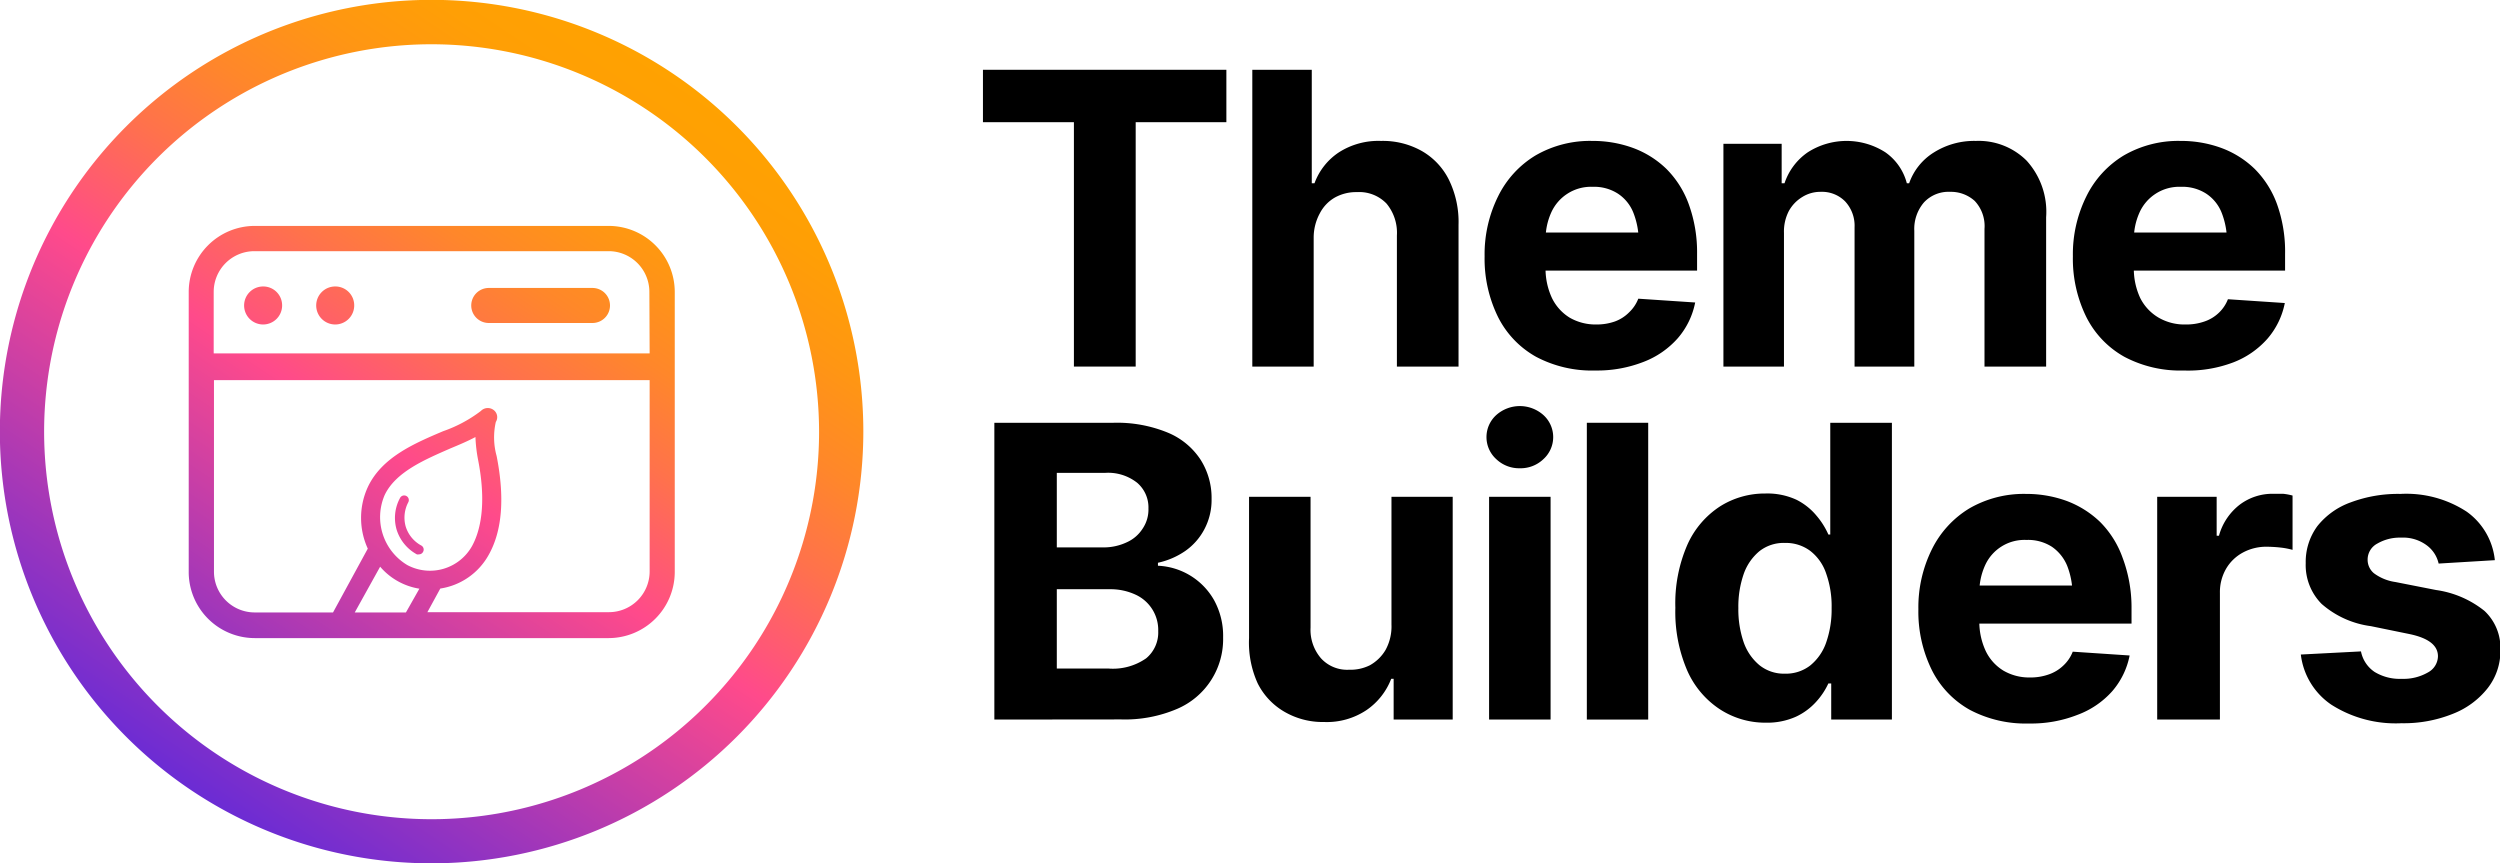 <svg xmlns="http://www.w3.org/2000/svg" xmlns:xlink="http://www.w3.org/1999/xlink" width="184.14" height="63.59" viewBox="0 0 184.14 63.59"><defs><linearGradient id="a" x1="12.34" y1="60.98" x2="49.57" y2="5.14" gradientUnits="userSpaceOnUse"><stop offset="0" stop-color="#5b28dc"></stop><stop offset="0.19" stop-color="#9a35bd"></stop><stop offset="0.48" stop-color="#ff4a8b"></stop><stop offset="0.53" stop-color="#ff5875"></stop><stop offset="0.63" stop-color="#ff724b"></stop><stop offset="0.73" stop-color="#ff872a"></stop><stop offset="0.83" stop-color="#ff9613"></stop><stop offset="0.92" stop-color="#ff9f05"></stop><stop offset="1" stop-color="#ffa200"></stop></linearGradient><linearGradient id="b" x1="13.44" y1="59.33" x2="48.57" y2="6.64" xlink:href="#a"></linearGradient></defs><path d="M72.4,9V5.14H90.33V9H83.65V27H79.1V9Z"></path><path d="M96.76,17.5V27H92.24V5.14h4.38V13.5h.2a4.64,4.64,0,0,1,1.8-2.28,5.39,5.39,0,0,1,3.1-.84,5.84,5.84,0,0,1,3,.74,5,5,0,0,1,2,2.12,7.06,7.06,0,0,1,.71,3.31V27h-4.54V17.35a3.37,3.37,0,0,0-.76-2.35,2.78,2.78,0,0,0-2.17-.85,3.24,3.24,0,0,0-1.64.4,2.84,2.84,0,0,0-1.1,1.15A3.74,3.74,0,0,0,96.76,17.5Z"></path><path d="M117.51,27.29a8.8,8.8,0,0,1-4.35-1,6.89,6.89,0,0,1-2.81-2.92,9.72,9.72,0,0,1-1-4.49,9.6,9.6,0,0,1,1-4.43,7.24,7.24,0,0,1,2.75-3,8,8,0,0,1,4.19-1.07,8.61,8.61,0,0,1,3,.52,7,7,0,0,1,2.46,1.55,7.09,7.09,0,0,1,1.64,2.6A10.35,10.35,0,0,1,125,18.7v1.23H111.18v-2.8h11.63l-2.11.74a5.73,5.73,0,0,0-.38-2.17,3,3,0,0,0-1.14-1.43,3.23,3.23,0,0,0-1.86-.51,3.21,3.21,0,0,0-3.07,1.91,4.79,4.79,0,0,0-.41,2v2a5.12,5.12,0,0,0,.47,2.28,3.49,3.49,0,0,0,1.31,1.45,3.8,3.8,0,0,0,1.95.5,4,4,0,0,0,1.37-.22A2.84,2.84,0,0,0,120,23a2.74,2.74,0,0,0,.67-1l4.19.28a5.69,5.69,0,0,1-1.28,2.63,6.43,6.43,0,0,1-2.51,1.74A9.38,9.38,0,0,1,117.51,27.29Z"></path><path d="M126.94,27V10.59h4.29V13.5h.21a4.48,4.48,0,0,1,1.71-2.28,5.29,5.29,0,0,1,5.72,0,4,4,0,0,1,1.58,2.28h.17a4.36,4.36,0,0,1,1.82-2.27,5.56,5.56,0,0,1,3.1-.85,5,5,0,0,1,3.73,1.45A5.6,5.6,0,0,1,150.71,16V27h-4.54V16.86a2.7,2.7,0,0,0-.72-2.06,2.61,2.61,0,0,0-1.81-.67,2.47,2.47,0,0,0-1.93.78A3,3,0,0,0,141,17V27h-4.4V16.74a2.63,2.63,0,0,0-.69-1.9,2.39,2.39,0,0,0-1.8-.71,2.51,2.51,0,0,0-1.36.38,2.75,2.75,0,0,0-1,1.05,3.28,3.28,0,0,0-.35,1.59V27Z"></path><path d="M160.84,27.29a8.8,8.8,0,0,1-4.35-1,6.89,6.89,0,0,1-2.81-2.92,9.72,9.72,0,0,1-1-4.49,9.6,9.6,0,0,1,1-4.43,7.24,7.24,0,0,1,2.75-3,8,8,0,0,1,4.19-1.07,8.61,8.61,0,0,1,3,.52,7,7,0,0,1,2.46,1.55,7.09,7.09,0,0,1,1.64,2.6,10.35,10.35,0,0,1,.59,3.65v1.23H154.51v-2.8h11.63l-2.11.74a5.73,5.73,0,0,0-.38-2.17,3,3,0,0,0-1.14-1.43,3.23,3.23,0,0,0-1.86-.51,3.21,3.21,0,0,0-3.07,1.91,4.79,4.79,0,0,0-.41,2v2a5.12,5.12,0,0,0,.47,2.28A3.49,3.49,0,0,0,159,23.4a3.8,3.8,0,0,0,2,.5,4,4,0,0,0,1.37-.22,2.84,2.84,0,0,0,1.06-.64,2.74,2.74,0,0,0,.67-1l4.19.28a5.69,5.69,0,0,1-1.28,2.63,6.43,6.43,0,0,1-2.51,1.74A9.38,9.38,0,0,1,160.84,27.29Z"></path><path d="M73.24,53V31.14H82a9.82,9.82,0,0,1,4,.72,5.31,5.31,0,0,1,2.43,2,5.25,5.25,0,0,1,.81,2.9A4.6,4.6,0,0,1,88.7,39a4.51,4.51,0,0,1-1.41,1.59,5.64,5.64,0,0,1-2,.86v.22a5,5,0,0,1,4.12,2.51,5.45,5.45,0,0,1,.68,2.78,5.58,5.58,0,0,1-3.38,5.25,9.76,9.76,0,0,1-4.13.78Zm4.6-12.68h3.43A4,4,0,0,0,83,39.94a2.68,2.68,0,0,0,1.16-1,2.52,2.52,0,0,0,.43-1.49,2.39,2.39,0,0,0-.83-1.89,3.45,3.45,0,0,0-2.37-.73H77.84Zm0,8.92h3.78a4.28,4.28,0,0,0,2.8-.75,2.47,2.47,0,0,0,.89-2,2.86,2.86,0,0,0-1.67-2.69,4.38,4.38,0,0,0-1.92-.4H77.84Z"></path><path d="M102.49,46V36.59H107V53h-4.35V50h-.18a4.94,4.94,0,0,1-1.83,2.31,5.26,5.26,0,0,1-3.12.87,5.6,5.6,0,0,1-2.89-.74,5,5,0,0,1-2-2.12A7.26,7.26,0,0,1,92,47V36.59h4.53v9.64a3.21,3.21,0,0,0,.78,2.27,2.61,2.61,0,0,0,2.06.83A3.2,3.2,0,0,0,100.9,49a3.08,3.08,0,0,0,1.15-1.12A3.59,3.59,0,0,0,102.49,46Z"></path><path d="M111.94,34.49a2.44,2.44,0,0,1-1.73-.67,2.19,2.19,0,0,1,0-3.25,2.61,2.61,0,0,1,3.47,0,2.19,2.19,0,0,1,0,3.25A2.43,2.43,0,0,1,111.94,34.49ZM109.68,53V36.59h4.53V53Z"></path><path d="M121.4,31.14V53h-4.52V31.14Z"></path><path d="M130.05,53.23a6.13,6.13,0,0,1-3.39-1,6.59,6.59,0,0,1-2.39-2.85,10.93,10.93,0,0,1-.87-4.61,10.79,10.79,0,0,1,.9-4.68,6.54,6.54,0,0,1,2.42-2.81,6.17,6.17,0,0,1,3.3-.93,5.12,5.12,0,0,1,2.3.46A4.6,4.6,0,0,1,133.81,38a5.62,5.62,0,0,1,.86,1.37h.14V31.14h4.54V53h-4.47V50.34h-.21a5.29,5.29,0,0,1-.89,1.34,4.66,4.66,0,0,1-1.5,1.11A5.18,5.18,0,0,1,130.05,53.23Zm1.42-3.61a2.92,2.92,0,0,0,1.86-.6,3.75,3.75,0,0,0,1.18-1.7,7.42,7.42,0,0,0,.4-2.53,7.2,7.2,0,0,0-.4-2.54,3.51,3.51,0,0,0-1.17-1.67,3,3,0,0,0-1.87-.59,2.89,2.89,0,0,0-1.88.61,3.81,3.81,0,0,0-1.16,1.69,7.33,7.33,0,0,0-.39,2.5,7.43,7.43,0,0,0,.39,2.51A3.84,3.84,0,0,0,129.6,49,2.88,2.88,0,0,0,131.47,49.62Z"></path><path d="M149.45,53.29a8.8,8.8,0,0,1-4.35-1,6.86,6.86,0,0,1-2.8-2.92,9.72,9.72,0,0,1-1-4.49,9.61,9.61,0,0,1,1-4.43,7.3,7.3,0,0,1,2.75-3,8,8,0,0,1,4.18-1.07,8.63,8.63,0,0,1,3,.52,7.18,7.18,0,0,1,2.46,1.55,7.09,7.09,0,0,1,1.64,2.6A10.39,10.39,0,0,1,157,44.7v1.23H143.13v-2.8h11.63l-2.11.74a5.73,5.73,0,0,0-.38-2.17,3.14,3.14,0,0,0-1.14-1.43,3.24,3.24,0,0,0-1.87-.5,3.18,3.18,0,0,0-3.06,1.9,4.79,4.79,0,0,0-.41,2v2a5.12,5.12,0,0,0,.47,2.28,3.42,3.42,0,0,0,1.31,1.45,3.76,3.76,0,0,0,1.94.5,4,4,0,0,0,1.38-.22A2.92,2.92,0,0,0,152,49a2.74,2.74,0,0,0,.67-1l4.19.28a5.69,5.69,0,0,1-1.28,2.63A6.39,6.39,0,0,1,153,52.66,9.31,9.31,0,0,1,149.45,53.29Z"></path><path d="M158.89,53V36.59h4.38v2.87h.17A4.33,4.33,0,0,1,165,37.15a4,4,0,0,1,2.42-.78l.74,0a4.37,4.37,0,0,1,.7.13v4a5.66,5.66,0,0,0-.89-.17,10.09,10.09,0,0,0-1-.06,3.62,3.62,0,0,0-1.77.43,3.18,3.18,0,0,0-1.24,1.2,3.43,3.43,0,0,0-.45,1.77V53Z"></path><path d="M183.76,41.26l-4.14.25a2.29,2.29,0,0,0-.87-1.34,2.92,2.92,0,0,0-1.89-.57,3.3,3.3,0,0,0-1.76.44,1.33,1.33,0,0,0-.71,1.18,1.29,1.29,0,0,0,.46,1,3.46,3.46,0,0,0,1.59.65l3,.59A7.32,7.32,0,0,1,183,45a3.73,3.73,0,0,1,1.17,2.86,4.45,4.45,0,0,1-.94,2.83,6.07,6.07,0,0,1-2.57,1.89,9.68,9.68,0,0,1-3.77.69,8.81,8.81,0,0,1-5.18-1.37,5.2,5.2,0,0,1-2.24-3.69l4.43-.23a2.37,2.37,0,0,0,1,1.51,3.56,3.56,0,0,0,2,.51,3.6,3.6,0,0,0,1.93-.47,1.38,1.38,0,0,0,.74-1.19c0-.81-.71-1.35-2.11-1.64l-2.83-.58A6.85,6.85,0,0,1,171,44.48a4.06,4.06,0,0,1-1.17-3,4.44,4.44,0,0,1,.86-2.73A5.5,5.5,0,0,1,173.15,37a9.93,9.93,0,0,1,3.65-.62,8.13,8.13,0,0,1,4.89,1.31A5,5,0,0,1,183.76,41.26Z"></path><path d="M31.8,63.59A31.8,31.8,0,1,1,63.59,31.8,31.83,31.83,0,0,1,31.8,63.59Zm0-60.33A28.54,28.54,0,1,0,60.33,31.8,28.57,28.57,0,0,0,31.8,3.26Z" fill="url(#a)"></path><path d="M44.83,16.64H18.76A4.87,4.87,0,0,0,13.9,21.5V42.09A4.87,4.87,0,0,0,18.76,47H44.83a4.88,4.88,0,0,0,4.87-4.87V21.5A4.87,4.87,0,0,0,44.83,16.64ZM29.9,45.11H26.13L28,41.74a4.79,4.79,0,0,0,2.89,1.62Zm-1.57-8.64c.81-1.72,3-2.63,4.84-3.44.65-.27,1.29-.54,1.85-.84a10.8,10.8,0,0,0,.19,1.66c.53,2.68.37,4.87-.43,6.35A3.55,3.55,0,0,1,30,41.62,4.11,4.11,0,0,1,28.33,36.47Zm19.52,5.62a3,3,0,0,1-3,3H31.48l.95-1.74A4.91,4.91,0,0,0,36,40.86c1-1.78,1.18-4.23.58-7.27a5.14,5.14,0,0,1-.06-2.51.66.66,0,0,0-.16-.88.71.71,0,0,0-.94.07,10,10,0,0,1-2.78,1.49c-2.12.9-4.52,1.92-5.55,4.12a5.43,5.43,0,0,0,0,4.53l-2.56,4.7H18.76a3,3,0,0,1-3-3V28H47.85Zm0-16.06H15.74V21.5a3,3,0,0,1,3-3H44.83a3,3,0,0,1,3,3Zm-4.23-4.82H36a1.29,1.29,0,1,0,0,2.58h7.64a1.29,1.29,0,1,0,0-2.58ZM19.38,21.1a1.4,1.4,0,1,0,1.4,1.4A1.39,1.39,0,0,0,19.38,21.1Zm5.31,0a1.4,1.4,0,1,0,1.4,1.4A1.39,1.39,0,0,0,24.69,21.1Zm6,19.73a.35.35,0,0,0,.17,0,.33.33,0,0,0,.3-.18.34.34,0,0,0-.13-.47,2.38,2.38,0,0,1-1.16-1.44A2.43,2.43,0,0,1,30.07,37a.34.34,0,1,0-.6-.33A3.08,3.08,0,0,0,29.21,39,3.13,3.13,0,0,0,30.7,40.83Z" fill="url(#b)"></path></svg>